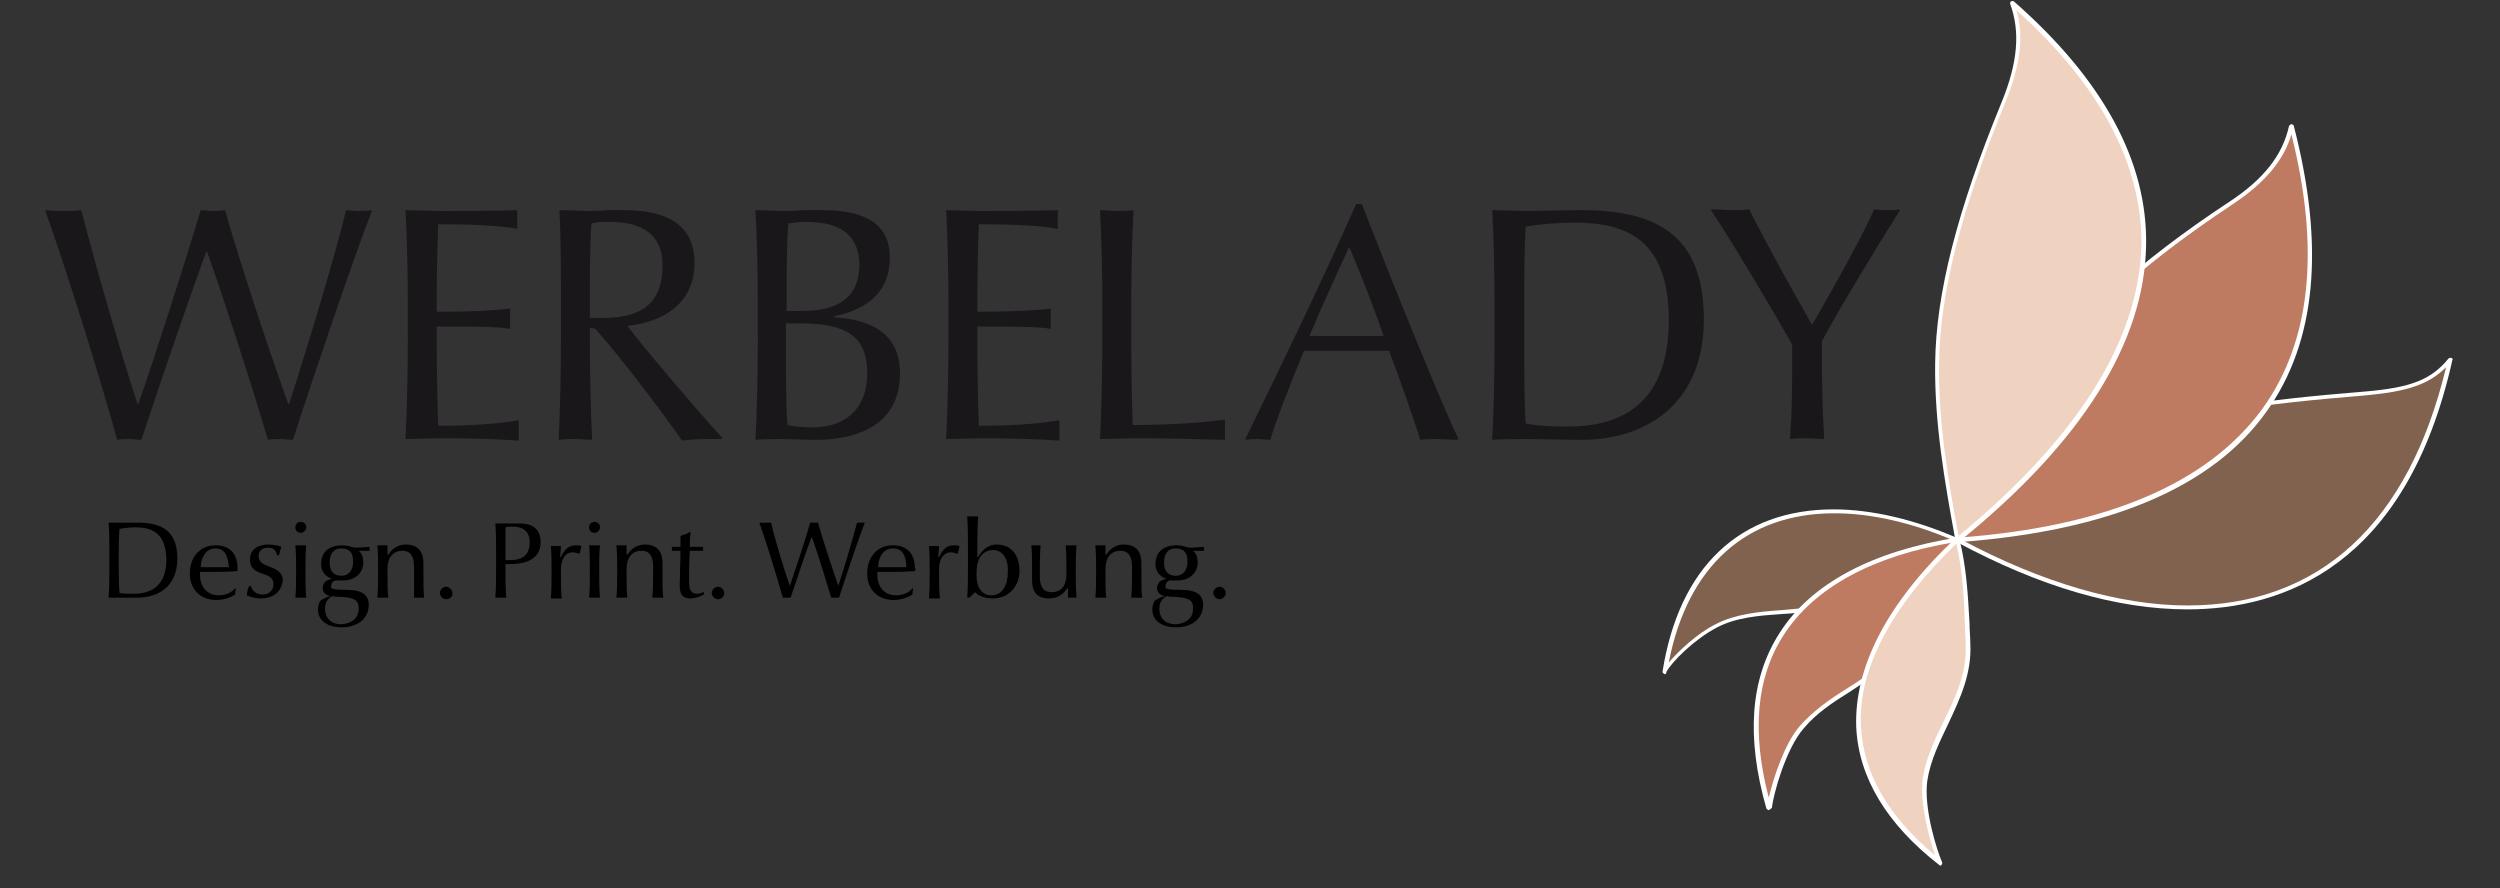 <?xml version="1.0" encoding="utf-8"?>
<!-- Generator: Adobe Illustrator 24.1.1, SVG Export Plug-In . SVG Version: 6.00 Build 0)  -->
<svg version="1.1" id="Ebene_2" xmlns="http://www.w3.org/2000/svg" xmlns:xlink="http://www.w3.org/1999/xlink" x="0px" y="0px"
	 viewBox="0 0 320 113.7" style="enable-background:new 0 0 320 113.7;" xml:space="preserve">
<rect x="0" y="0" width="320" height="113.7" fill="#333333" stroke="none"/>
<style type="text/css">
	.st0{fill-rule:evenodd;clip-rule:evenodd;fill:#81624F;}
	.st1{fill:#FFFFFF;}
	.st2{fill-rule:evenodd;clip-rule:evenodd;fill:#BF7B61;}
	.st3{fill-rule:evenodd;clip-rule:evenodd;fill:#EFD3C0;}
	.st4{fill:#1A171B;}
</style>
<path class="st0" d="M213.1,86c0.8-1.4,3.7-4.3,6.7-5.9c5.4-2.9,12.8-0.5,17.6-4.3c3.3-2.7,10.4-3.4,13.2-6.7
	C234.1,61.9,216.6,64.3,213.1,86L213.1,86z"/>
<path class="st1" d="M213.1,86.3C213.1,86.3,213.1,86.3,213.1,86.3c-0.2-0.1-0.3-0.2-0.3-0.3c2.1-13.4,9.9-20.8,21.9-20.8
	c4.9,0,10.4,1.3,15.9,3.7c0.1,0,0.2,0.1,0.2,0.2c0,0.1,0,0.2-0.1,0.2c-1.6,1.9-4.6,3-7.4,4c-2.3,0.8-4.4,1.6-5.8,2.7
	c-2.6,2.1-6.1,2.4-9.5,2.6c-2.8,0.2-5.7,0.4-8.2,1.7c-2.9,1.5-5.8,4.4-6.5,5.7C213.3,86.2,213.2,86.3,213.1,86.3z M234.8,65.7
	c-11.3,0-18.8,6.8-21.2,19.1c1.3-1.5,3.6-3.7,6-4.9c2.5-1.3,5.5-1.6,8.4-1.8c3.4-0.3,6.7-0.5,9.2-2.5c1.5-1.2,3.7-2,6-2.8
	c2.6-0.9,5.3-1.9,6.9-3.6C244.8,66.9,239.5,65.7,234.8,65.7z"/>
<path class="st2" d="M226.4,103.4c0.1-1.8,1.8-7.6,4.1-10.4c3.9-4.5,10.5-6.1,13.4-11.8c1.9-3.9,5.4-7.9,6.6-12.2
	C232,71.9,220.3,82.5,226.4,103.4L226.4,103.4z"/>
<path class="st1" d="M226.4,103.7c-0.1,0-0.2-0.1-0.3-0.2c-2.6-9.1-2.1-16.6,1.7-22.5c4-6.3,11.9-10.5,22.8-12.2
	c0.1,0,0.2,0,0.2,0.1c0.1,0.1,0.1,0.2,0.1,0.3c-0.8,2.7-2.4,5.3-4,7.8c-1,1.5-1.9,3-2.6,4.4c-1.7,3.4-4.7,5.3-7.6,7.2
	c-2.1,1.3-4.2,2.7-5.8,4.6c-2.3,2.6-3.9,8.4-4.1,10.2C226.7,103.5,226.6,103.6,226.4,103.7C226.4,103.7,226.4,103.7,226.4,103.7z
	 M250.2,69.4c-10.4,1.7-18,5.8-21.9,11.9c-3.5,5.4-4.1,12.4-1.9,20.8c0.6-2.5,2-6.9,4-9.2c1.7-1.9,3.8-3.4,5.9-4.7
	c2.9-1.8,5.8-3.8,7.4-7c0.8-1.5,1.7-2.9,2.7-4.5C247.8,74.3,249.4,71.9,250.2,69.4z"/>
<path class="st0" d="M313.6,45.9c-2.1,2.6-4.7,3.8-10.7,4.3c-13.4,1.1-24.2,2.3-32.3,6.6c-6.5,3.4-14.1,7.5-20,12.3
	C279.4,84.7,306,80.4,313.6,45.9L313.6,45.9z"/>
<path class="st1" d="M280,78L280,78c-9,0-18.9-2.9-29.5-8.6c-0.1,0-0.2-0.1-0.2-0.2c0-0.1,0.1-0.2,0.1-0.2
	c5.8-4.7,13.1-8.6,20.1-12.3c8.2-4.3,19.1-5.5,32.4-6.6c5.7-0.5,8.3-1.5,10.5-4.2c0.1-0.1,0.2-0.1,0.4-0.1c0.1,0.1,0.2,0.2,0.1,0.3
	C308,72.5,292.2,78,280,78z M251.1,69.1c10.3,5.5,20.3,8.4,28.9,8.4c16.9,0,28.3-10.5,33.1-30.5c-2.2,2.2-4.9,3.1-10.2,3.6
	c-13.3,1.1-24.1,2.3-32.2,6.6C263.9,60.7,256.7,64.5,251.1,69.1z"/>
<path class="st2" d="M293.3,16.1c-0.7,3.3-2.7,6.5-7.8,9.9c-11.3,7.5-19.6,14.8-24.8,22.5c-4.2,6.2-7.1,13.6-10.1,20.6
	C285.2,66.6,302.3,50.2,293.3,16.1L293.3,16.1z"/>
<path class="st1" d="M250.6,69.4c-0.1,0-0.2,0-0.2-0.1c-0.1-0.1-0.1-0.2,0-0.3l0.8-2c2.7-6.4,5.5-13,9.3-18.6
	c5.1-7.5,13.2-14.9,24.9-22.6c4.4-2.9,6.8-6,7.6-9.7c0.1-0.1,0.2-0.2,0.3-0.2c0,0,0,0,0,0c0.1,0,0.3,0.1,0.3,0.2
	c4,15.4,2.9,27.7-3.5,36.6C283.2,62.4,269.9,68,250.6,69.4C250.6,69.4,250.6,69.4,250.6,69.4z M293.3,17.2c-1,3.4-3.5,6.3-7.6,9
	c-11.6,7.7-19.7,15-24.8,22.5c-3.8,5.6-6.6,12.1-9.3,18.5l-0.7,1.6c18.8-1.4,31.8-7,38.7-16.5C295.8,43.7,297,31.9,293.3,17.2z"/>
<path class="st3" d="M248.4,110.5c-0.8-1.6-2.5-7.1-2-10.7c0.9-6.1,5.9-10.8,5.5-17.4c-0.3-4.4-0.3-9-1.4-13.3
	C235.8,83.1,232.6,98.1,248.4,110.5L248.4,110.5z"/>
<path class="st1" d="M248.4,110.8c0,0-0.1,0-0.2-0.1c-6.7-5.2-10.3-11.2-10.6-17.6c-0.3-7.7,4-16,12.7-24.2c0.1-0.1,0.2-0.1,0.3-0.1
	c0.1,0,0.2,0.1,0.2,0.2c0.9,3.5,1.1,7.2,1.3,10.8c0,0.9,0.1,1.7,0.1,2.6c0.2,3.8-1.3,7-2.8,10.2c-1.1,2.3-2.3,4.7-2.7,7.3
	c-0.5,3.5,1.2,8.9,1.9,10.5c0,0.1,0,0.3-0.1,0.3C248.5,110.7,248.5,110.8,248.4,110.8z M250.4,69.6c-8.3,8-12.6,16.1-12.2,23.4
	c0.3,6,3.5,11.5,9.5,16.5c-0.8-2.3-2-6.8-1.6-9.8c0.4-2.7,1.6-5.1,2.7-7.4c1.5-3,3-6.2,2.8-9.9c0-0.9-0.1-1.7-0.1-2.6
	C251.4,76.4,251.2,72.9,250.4,69.6z"/>
<path class="st3" d="M257.5,0.4c1.2,3.1,1.3,7-1.1,12.8c-5.2,12.8-8.4,23.9-8.5,33.3c-0.1,7.6,1.2,15.1,2.6,22.6
	C277.8,46.9,283.7,23.3,257.5,0.4L257.5,0.4z"/>
<path class="st1" d="M250.6,69.4C250.6,69.4,250.5,69.4,250.6,69.4c-0.2-0.1-0.2-0.1-0.3-0.2c-1.4-7.6-2.7-15.1-2.6-22.7
	c0.1-8.9,2.8-19.5,8.5-33.4c2.1-5.1,2.4-9.1,1.1-12.6c0-0.1,0-0.3,0.1-0.3c0.1-0.1,0.3-0.1,0.4,0c11.4,10,17.1,20.5,16.9,31.2
	c-0.2,12.4-8.2,25.2-23.9,37.9C250.7,69.4,250.7,69.4,250.6,69.4z M258.1,1.3c1,3.3,0.5,7.2-1.5,12c-5.7,13.9-8.3,24.4-8.4,33.2
	c-0.1,7.4,1.1,14.7,2.5,22.1C266,56,273.8,43.5,274.1,31.4C274.2,21.1,268.9,11,258.1,1.3z"/>
<g>
	<path d="M17.6,76.5c-0.7,0-1.7,0-2.3,0c-0.4,0-1,0-1.4,0c0.1-1.2,0.1-2.7,0.1-4v-1.7c0-1.3,0-2.8-0.1-3.9c0.4,0,1,0,1.4,0
		c0.7,0,1.6,0,2.3,0c3.3,0,5.1,1.2,5.1,4.6C22.7,75.2,20.1,76.5,17.6,76.5z M17.3,67.5c-0.7,0-1.5,0.1-2,0.2
		c-0.1,0.9-0.1,2.3-0.1,3.2v1.7c0,0.9,0,2.4,0.1,3.3c0.4,0.1,1.1,0.1,1.8,0.1c2,0,4.2-0.8,4.2-4.4C21.2,68.3,19.6,67.5,17.3,67.5z"
		/>
	<path d="M30.4,73.1L30.4,73.1c-1.2,0.1-2.4,0.1-3.2,0.1h-1.6c0,0.1,0,0.3,0,0.4c0,1.4,0.8,2.6,2.4,2.6c0.8,0,1.6-0.3,2.1-0.9
		l0.1,0.1c-0.1,0.2-0.1,0.6-0.1,0.7c-0.6,0.4-1.5,0.7-2.4,0.7c-2,0-3.4-1.3-3.4-3.4c0-2,1.2-3.6,3.3-3.6c2,0,2.8,1.3,2.8,2.9
		C30.4,72.7,30.4,72.9,30.4,73.1z M27.6,70.2c-1.4,0-1.9,1.4-1.9,2.4h1.6c0.6,0,1.6,0,2,0C29.2,71.6,29,70.2,27.6,70.2z"/>
	<path d="M33.4,76.6c-0.7,0-1.4-0.2-1.8-0.4c0-0.3,0.1-0.8,0.3-1.2h0.2c0.2,0.7,0.8,1.1,1.5,1.1c0.7,0,1.4-0.4,1.4-1.3
		c0-0.8-0.5-1.1-1.5-1.4c-0.8-0.3-1.5-0.6-1.5-1.8c0-1.4,1.2-1.9,2.3-1.9c0.6,0,1.3,0.1,1.7,0.3c-0.1,0.3-0.2,0.8-0.3,1.1h-0.2
		c-0.2-0.6-0.4-1-1.2-1c-0.6,0-1.2,0.3-1.2,1.1c0,0.7,0.5,1,1.3,1.3c1.1,0.4,1.8,0.8,1.8,1.8C36,75.9,34.8,76.6,33.4,76.6z"/>
	<path d="M38.5,68.2c-0.4,0-0.7-0.3-0.7-0.7c0-0.4,0.3-0.7,0.7-0.7c0.4,0,0.7,0.3,0.7,0.7C39.2,67.8,38.9,68.2,38.5,68.2z
		 M38.5,76.5c-0.2,0-0.5,0-0.7,0c0.1-0.8,0.1-2.3,0.1-3.2v-0.6c0-0.8,0-2.1-0.1-2.9c0.1,0,0.4,0,0.7,0c0.2,0,0.5,0,0.7,0
		c-0.1,0.8-0.1,2-0.1,2.9v0.6c0,0.8,0,2.4,0.1,3.2C39,76.5,38.7,76.5,38.5,76.5z"/>
	<path d="M44.4,75.5c1.7,0,2.8,0.5,2.8,1.9c0,1.6-1.2,2.9-3.5,2.9c-1.4,0-3-0.6-3-2.3c0-0.4,0.1-0.8,0.3-1.1
		c0.3-0.2,0.8-0.5,1.3-0.6v0c-0.6-0.1-1-0.5-1-1c0-0.8,0.6-1.1,1.2-1.2v0c-0.8-0.3-1.4-0.9-1.4-1.9c0-1.7,1.2-2.4,2.7-2.4
		c0.4,0,0.9,0.1,1.2,0.2c0.3,0.1,0.5,0.1,0.8,0.1l1.5-0.1v0.5h-1.4l0,0c0.4,0.3,0.6,0.8,0.6,1.5c0,1.4-1.1,2.3-2.6,2.3
		c-0.3,0-0.4,0-0.6,0c-0.5-0.1-0.9,0.2-0.9,0.7C42.2,75.4,42.8,75.5,44.4,75.5z M43.7,76.4c-0.3,0-0.8,0-1.1-0.1
		c-0.6,0.2-1,0.8-1,1.6c0,1.5,1.1,2,2,2c1.1,0,2.3-0.6,2.3-1.9C46,76.8,45.3,76.5,43.7,76.4z M43.7,70.2c-1.1,0-1.5,0.8-1.5,1.8
		c0,1.1,0.5,1.7,1.5,1.7c1,0,1.5-0.8,1.5-1.8C45.2,70.8,44.8,70.2,43.7,70.2z"/>
	<path d="M53.6,76.5c-0.2,0-0.5,0-0.6,0C53,75.6,53,74,53,73v-0.4c0-1-0.2-2.1-1.5-2.1c-1.2,0-1.9,0.9-1.9,2.3v0.9
		c0,0.8,0,2,0.1,2.8c-0.2,0-0.4,0-0.7,0s-0.5,0-0.7,0c0.1-0.8,0.1-2.3,0.1-3.2v-0.6c0-0.8,0-1.9-0.1-2.9c0.3,0,0.4,0,0.7,0
		c0.2,0,0.4,0,0.6,0c0,0.4,0,0.7,0,1.2h0.1c0.5-0.8,1.3-1.3,2.2-1.3c1.8,0,2.3,1.1,2.3,2.4c0,0.5,0,1.1,0,1.8v0.2
		c0,0.6,0,1.8,0.1,2.4C54.1,76.5,53.8,76.5,53.6,76.5z"/>
	<path d="M57.1,76.7c-0.4,0-0.8-0.4-0.8-0.8c0-0.4,0.4-0.8,0.8-0.8c0.4,0,0.8,0.4,0.8,0.8C58,76.3,57.6,76.7,57.1,76.7z"/>
	<path d="M65.3,72.2h-0.6v0.1c0,1.2,0,3.1,0.1,4.2c-0.2,0-0.5,0-0.7,0c-0.2,0-0.5,0-0.7,0c0.1-1.1,0.1-3,0.1-4.2v-1.4
		c0-1.3,0-2.8-0.1-3.9c0.5,0,1,0,1.3,0c0.3,0,0.6,0,1,0c0.3,0,0.6,0,0.8,0c1.1,0,2.7,0.3,2.7,2.4C69.2,71.8,66.9,72.2,65.3,72.2z
		 M65.6,67.4c-0.3,0-0.6,0-0.9,0.1c0,0.9,0,2.5,0,3.4v0.8h0.5c1.4,0,2.6-0.4,2.6-2.3C67.8,67.9,66.8,67.4,65.6,67.4z"/>
	<path d="M74.2,70.9L74.2,70.9c-0.3-0.1-0.6-0.2-0.9-0.2c-1,0-1.5,1-1.5,2.1v0.6c0,0.8,0,2.4,0.1,3.2c-0.2,0-0.4,0-0.7,0
		c-0.2,0-0.5,0-0.7,0c0.1-0.8,0.1-2.3,0.1-3.2v-0.6c0-0.8,0-2.1-0.1-2.9c0.1,0,0.4,0,0.7,0c0.2,0,0.4,0,0.6,0c0,0.4-0.1,1-0.1,1.4
		h0.1c0.5-1.1,1.1-1.5,1.9-1.5c0.3,0,0.5,0,0.7,0.1l0,0.1C74.4,70.2,74.2,70.6,74.2,70.9z"/>
	<path d="M76.1,68.2c-0.4,0-0.7-0.3-0.7-0.7c0-0.4,0.3-0.7,0.7-0.7c0.4,0,0.7,0.3,0.7,0.7C76.8,67.8,76.5,68.2,76.1,68.2z
		 M76.1,76.5c-0.2,0-0.5,0-0.7,0c0.1-0.8,0.1-2.3,0.1-3.2v-0.6c0-0.8,0-2.1-0.1-2.9c0.1,0,0.4,0,0.7,0c0.2,0,0.5,0,0.7,0
		c-0.1,0.8-0.1,2-0.1,2.9v0.6c0,0.8,0,2.4,0.1,3.2C76.6,76.5,76.3,76.5,76.1,76.5z"/>
	<path d="M84.1,76.5c-0.2,0-0.5,0-0.6,0c0.1-0.9,0.1-2.5,0.1-3.5v-0.4c0-1-0.2-2.1-1.5-2.1c-1.2,0-1.9,0.9-1.9,2.3v0.9
		c0,0.8,0,2,0.1,2.8c-0.2,0-0.4,0-0.7,0c-0.2,0-0.5,0-0.7,0c0.1-0.8,0.1-2.3,0.1-3.2v-0.6c0-0.8,0-1.9-0.1-2.9c0.3,0,0.4,0,0.7,0
		c0.2,0,0.4,0,0.6,0c0,0.4,0,0.7,0,1.2h0.1c0.5-0.8,1.3-1.3,2.2-1.3c1.8,0,2.3,1.1,2.3,2.4c0,0.5,0,1.1,0,1.8v0.2
		c0,0.6,0,1.8,0.1,2.4C84.6,76.5,84.3,76.5,84.1,76.5z"/>
	<path d="M88.4,76.6c-1.1,0-1.4-0.6-1.4-1.7c0-1,0.1-2.8,0.1-4.4H86v-0.5h1.1c0-0.3,0-0.9,0-1.4c0.3-0.1,0.9-0.3,1.2-0.5l0.1,0
		c-0.1,0.6-0.1,1.5-0.1,1.9h1.7v0.5h-1.7c-0.1,1.2-0.1,2.7-0.1,3.9c0,1,0.2,1.6,1,1.6c0.3,0,0.6-0.1,0.8-0.2l0.1,0l0,0.3
		C89.5,76.4,88.9,76.6,88.4,76.6z"/>
	<path d="M91.9,76.7c-0.4,0-0.8-0.4-0.8-0.8c0-0.4,0.4-0.8,0.8-0.8c0.4,0,0.8,0.4,0.8,0.8C92.7,76.3,92.4,76.7,91.9,76.7z"/>
	<path d="M107.4,76.5c-0.1,0-0.4,0-0.5,0c-0.2,0-0.4,0-0.5,0c-0.7-2.3-1.8-5.9-2.5-7.8h0c-0.8,2.1-1.9,5.4-2.7,7.8
		c-0.1,0-0.4,0-0.5,0c-0.2,0-0.4,0-0.5,0c-0.7-2.5-2.2-7.4-3-9.6l0,0c0.3,0,0.6,0,0.8,0c0.2,0,0.4,0,0.7,0c0.5,2.2,1.6,5.8,2.4,8.1
		h0c0.6-1.8,2-5.9,2.6-8.1c0.2,0,0.4,0,0.5,0c0.2,0,0.3,0,0.5,0c0.7,2.5,2,6.3,2.6,8.1h0c0.6-1.8,1.9-6.1,2.4-8.1c0.1,0,0.3,0,0.5,0
		c0.1,0,0.4,0,0.5,0l0,0C109.9,68.9,108.2,74,107.4,76.5z"/>
	<path d="M117.1,73.1L117.1,73.1c-1.2,0.1-2.4,0.1-3.2,0.1h-1.6c0,0.1,0,0.3,0,0.4c0,1.4,0.8,2.6,2.4,2.6c0.8,0,1.6-0.3,2.1-0.9
		l0.1,0.1c-0.1,0.2-0.1,0.6-0.1,0.7c-0.6,0.4-1.5,0.7-2.4,0.7c-2,0-3.4-1.3-3.4-3.4c0-2,1.2-3.6,3.3-3.6c2,0,2.8,1.3,2.8,2.9
		C117.2,72.7,117.2,72.9,117.1,73.1z M114.3,70.2c-1.4,0-1.9,1.4-1.9,2.4h1.6c0.6,0,1.6,0,2,0C116,71.6,115.8,70.2,114.3,70.2z"/>
	<path d="M122.6,70.9L122.6,70.9c-0.3-0.1-0.6-0.2-0.9-0.2c-1,0-1.5,1-1.5,2.1v0.6c0,0.8,0,2.4,0.1,3.2c-0.2,0-0.4,0-0.7,0
		c-0.2,0-0.5,0-0.7,0c0.1-0.8,0.1-2.3,0.1-3.2v-0.6c0-0.8,0-2.1-0.1-2.9c0.1,0,0.4,0,0.7,0c0.2,0,0.4,0,0.6,0c0,0.4-0.1,1-0.1,1.4
		h0.1c0.5-1.1,1.1-1.5,1.9-1.5c0.3,0,0.5,0,0.7,0.1l0,0.1C122.8,70.2,122.6,70.6,122.6,70.9z"/>
	<path d="M127.1,76.6c-1,0-1.8-0.3-2.3-0.8c-0.2,0.2-0.5,0.5-0.7,0.7h-0.3c0.1-1.1,0.1-2.9,0.1-4.2v-1.4c0-1.3,0-3.8-0.1-4.8
		c0.2,0,0.4,0,0.7,0c0.2,0,0.5,0,0.7,0c-0.1,1.1-0.1,3.6-0.1,4.8v0.4h0.1c0.4-0.7,1.1-1.6,2.4-1.6c2.1,0,2.9,1.7,2.9,3.4
		S129.3,76.6,127.1,76.6z M127.1,70.4c-1,0-1.7,0.7-1.9,1.5c-0.2,0.5-0.2,1.2-0.2,1.8c0,1.5,0.7,2.5,1.9,2.5c1.4,0,2.1-1.3,2.1-3
		C129.1,71.8,128.5,70.4,127.1,70.4z"/>
	<path d="M137.3,76.5c-0.2,0-0.4,0-0.6,0c0-0.4,0-0.8,0-1.2h-0.1c-0.5,0.8-1.3,1.3-2.3,1.3c-1.8,0-2.2-1.1-2.2-2.4
		c0-0.5,0-1.1,0-1.8v-0.2c0-0.6,0-1.8-0.1-2.4c0.1,0,0.4,0,0.6,0c0.2,0,0.5,0,0.6,0c-0.1,0.9-0.1,2.5-0.1,3.5v0.4
		c0,1,0.2,2.1,1.5,2.1c1.3,0,1.9-0.9,1.9-2.3v-0.9c0-0.8,0-2-0.1-2.8c0.1,0,0.4,0,0.7,0c0.2,0,0.5,0,0.7,0c-0.1,0.8-0.1,2.3-0.1,3.2
		v0.6c0,0.8,0,1.9,0.1,2.9C137.7,76.5,137.6,76.5,137.3,76.5z"/>
	<path d="M145.4,76.5c-0.2,0-0.5,0-0.6,0c0.1-0.9,0.1-2.5,0.1-3.5v-0.4c0-1-0.2-2.1-1.5-2.1c-1.2,0-1.9,0.9-1.9,2.3v0.9
		c0,0.8,0,2,0.1,2.8c-0.2,0-0.4,0-0.7,0c-0.2,0-0.5,0-0.7,0c0.1-0.8,0.1-2.3,0.1-3.2v-0.6c0-0.8,0-1.9-0.1-2.9c0.3,0,0.4,0,0.7,0
		c0.2,0,0.4,0,0.6,0c0,0.4,0,0.7,0,1.2h0.1c0.5-0.8,1.3-1.3,2.2-1.3c1.8,0,2.3,1.1,2.3,2.4c0,0.5,0,1.1,0,1.8v0.2
		c0,0.6,0,1.8,0.1,2.4C145.9,76.5,145.6,76.5,145.4,76.5z"/>
	<path d="M151.2,75.5c1.7,0,2.8,0.5,2.8,1.9c0,1.6-1.2,2.9-3.5,2.9c-1.4,0-3-0.6-3-2.3c0-0.4,0.1-0.8,0.3-1.1
		c0.3-0.2,0.8-0.5,1.3-0.6v0c-0.6-0.1-1-0.5-1-1c0-0.8,0.6-1.1,1.2-1.2v0c-0.8-0.3-1.4-0.9-1.4-1.9c0-1.7,1.2-2.4,2.7-2.4
		c0.4,0,0.9,0.1,1.2,0.2c0.3,0.1,0.5,0.1,0.8,0.1l1.5-0.1v0.5h-1.4l0,0c0.4,0.3,0.6,0.8,0.6,1.5c0,1.4-1.1,2.3-2.6,2.3
		c-0.3,0-0.4,0-0.6,0c-0.5-0.1-0.9,0.2-0.9,0.7C149,75.4,149.6,75.5,151.2,75.5z M150.5,76.4c-0.3,0-0.8,0-1.1-0.1
		c-0.6,0.2-1,0.8-1,1.6c0,1.5,1.1,2,2,2c1.1,0,2.3-0.6,2.3-1.9C152.8,76.8,152.1,76.5,150.5,76.4z M150.5,70.2
		c-1.1,0-1.5,0.8-1.5,1.8c0,1.1,0.5,1.7,1.5,1.7c1,0,1.5-0.8,1.5-1.8C152,70.8,151.6,70.2,150.5,70.2z"/>
	<path d="M156.1,76.7c-0.4,0-0.8-0.4-0.8-0.8c0-0.4,0.4-0.8,0.8-0.8c0.4,0,0.8,0.4,0.8,0.8C156.9,76.3,156.5,76.7,156.1,76.7z"/>
</g>
<g>
	<path class="st4" d="M37.5,56.3c-0.4,0-1.1-0.1-1.6-0.1c-0.5,0-1.2,0-1.6,0.1c-2.1-7.1-5.7-18.2-7.8-24.1h-0.1
		c-2.4,6.6-5.8,16.5-8.3,24.1c-0.3,0-1.1-0.1-1.5-0.1c-0.5,0-1.1,0-1.6,0.1c-2.1-7.7-6.8-22.7-9.2-29.3l0.1-0.1
		c1,0.1,1.8,0.1,2.5,0.1c0.6,0,1.4,0,2-0.1c1.7,6.6,4.9,17.8,7.2,24.8h0.1c2-5.6,6-18.2,8-24.8c0.6,0,1.1,0.1,1.6,0.1
		c0.5,0,1,0,1.5-0.1c2.2,7.7,6.1,19.3,8.1,24.8H37c1.8-5.5,5.9-18.9,7.3-24.8c0.4,0,1,0.1,1.5,0.1c0.4,0,1.3,0,1.7-0.1l0.1,0.1
		C45.3,32.9,40,48.5,37.5,56.3z"/>
	<path class="st4" d="M56.4,56.1c-1.1,0-3.5,0.1-4.5,0.1c0.2-3.4,0.3-9.1,0.3-13V39c0-3.9-0.1-8.7-0.3-12.1c1,0,2.9,0.1,4.3,0.1
		c2.8,0,7.2,0,10-0.1c0,0.5,0,0.9,0,1.2c0,0.3,0,0.8,0,1.2c-1.8-0.4-6-0.6-10.1-0.6c-0.1,2-0.2,6.3-0.2,9.8v1.4c5,0,7.8-0.2,9.4-0.4
		c0,0.5,0,0.9,0,1.3s0,0.9,0,1.3c-1.6-0.3-4.4-0.3-9.4-0.3v1.6c0,3.8,0.1,9.4,0.2,11.1c3.8,0,7.2-0.2,10.3-0.7c0,0.7,0,1.1,0,1.3
		c0,0.3,0,0.6,0,1.3C63.8,56.2,60.1,56.1,56.4,56.1z"/>
	<path class="st4" d="M92.3,56.2c-0.9,0-1.5,0-2.1,0c-0.7,0-2.3,0.1-2.9,0.2c-1.9-2.8-7.7-10.5-11-14.2c-0.1-0.2-0.4-0.2-0.8-0.2
		v1.3c0,3.8,0.1,9.5,0.3,13c-0.6,0-1.4-0.1-2.1-0.1c-0.7,0-1.5,0-2.2,0.1c0.2-3.4,0.3-9.1,0.3-13V39c0-3.9,0-8.7-0.2-12.1
		c1.4,0,2.5,0.1,3.5,0.1c0.7,0,1.6,0,2.5-0.1c0.9,0,1.8,0,2.4,0c4.9,0,8.9,1.6,8.9,6.7c0,5.6-4.5,7.7-8.6,8.1
		c2,2.7,9.5,11.5,12.2,14.4L92.3,56.2z M77.9,28.4c-0.6,0-1.4,0-2.2,0.2c-0.2,2.6-0.2,7.7-0.2,10.4v1.7H77c4,0,7.8-1,7.8-6.7
		C84.8,29.2,81.1,28.4,77.9,28.4z"/>
	<path class="st4" d="M104.4,56.3c-1.4,0-3.4-0.1-4.6-0.1c-0.8,0-2.2,0-3.1,0.1c0.2-3.6,0.3-9.1,0.3-13V39c0-3.9-0.1-8.6-0.3-12.1
		c1.1,0,2.6,0.1,3.6,0.1c0.7,0,1.5,0,2.4-0.1c0.9,0,1.7,0,2.4,0c4.3,0,8.8,0.9,8.8,6.1c0,4.2-2.7,6.6-7.2,7.5v0.1
		c5.1,0.3,8.5,2.3,8.5,7.2C115.2,54.6,109.4,56.3,104.4,56.3z M103.1,28.4c-0.6,0-1.5,0.1-2.2,0.2c-0.2,2.6-0.2,5.4-0.2,8.1v3.1h2
		c4,0,7.3-1.3,7.3-6C109.9,29.2,106.3,28.4,103.1,28.4z M102.4,41.4h-1.8v3.4c0,2.8,0,7.6,0.2,9.6c1,0.2,1.9,0.3,3.2,0.3
		c3.6,0,7-1.8,7-7C111,42.8,108,41.4,102.4,41.4z"/>
	<path class="st4" d="M125.6,56.1c-1.1,0-3.5,0.1-4.5,0.1c0.2-3.4,0.3-9.1,0.3-13V39c0-3.9-0.1-8.7-0.3-12.1c1,0,2.9,0.1,4.3,0.1
		c2.8,0,7.2,0,10-0.1c0,0.5,0,0.9,0,1.2c0,0.3,0,0.8,0,1.2c-1.8-0.4-6-0.6-10.1-0.6c-0.1,2-0.2,6.3-0.2,9.8v1.4c5,0,7.8-0.2,9.4-0.4
		c0,0.5,0,0.9,0,1.3s0,0.9,0,1.3c-1.6-0.3-4.4-0.3-9.4-0.3v1.6c0,3.8,0.1,9.4,0.2,11.1c3.8,0,7.2-0.2,10.3-0.7c0,0.7,0,1.1,0,1.3
		c0,0.3,0,0.6,0,1.3C133,56.2,129.3,56.1,125.6,56.1z"/>
	<path class="st4" d="M145.3,56.1c-1,0-3.5,0.1-4.5,0.1c0.2-3.4,0.3-9.1,0.3-13V39c0-3.9-0.1-8.7-0.3-12.1c0.6,0,1.5,0.1,2.2,0.1
		c0.6,0,1.5,0,2.1-0.1c-0.2,3.4-0.3,8.3-0.3,12.1v4.3c0,3.9,0.1,9.4,0.2,11.1c3.8,0,8.2-0.2,11.8-0.7c0,0.7,0,1.1,0,1.3
		c0,0.3,0,0.6,0,1.3C153.6,56.2,148.9,56.1,145.3,56.1z"/>
	<path class="st4" d="M186.5,56.3c-0.7,0-1.9-0.1-2.6-0.1c-0.6,0-1.4,0-2.1,0.1c-0.9-2.9-2.5-7.4-4-11.4c-1.5,0-3.8,0-5.7,0
		c-1.8,0-3.4,0-5.2,0c-1.8,4.4-3.5,8.7-4.3,11.4c-0.5,0-1.1-0.1-1.5-0.1c-0.6,0-1.2,0-1.6,0.1l-0.1-0.1c4.8-9.8,9.8-20.2,14.2-30.1
		h0.7c3.9,10,10.2,25.6,12.4,30.1L186.5,56.3z M172.7,31.6c-1.3,2.8-3.8,8.3-5.1,11.4c1.2,0,3.1,0,4.6,0c1.6,0,3.7,0,4.9,0
		C176.3,40.6,174.1,34.8,172.7,31.6z"/>
	<path class="st4" d="M202.5,56.3c-2.1,0-5.1-0.1-7.1-0.1c-1.2,0-3,0-4.4,0.1c0.2-3.6,0.3-8.3,0.3-12.1V39c0-3.9-0.1-8.6-0.3-12.1
		c1.1,0,3.1,0.1,4.4,0.1c2.1,0,4.9-0.1,7.1-0.1c10.2,0,15.6,3.7,15.6,14.1C218,52.3,210,56.3,202.5,56.3z M201.6,28.5
		c-2.2,0-4.5,0.2-6.3,0.5c-0.2,2.7-0.2,7.1-0.2,10v5.1c0,2.8,0,7.5,0.2,10.1c1.3,0.3,3.4,0.4,5.4,0.4c6.2,0,12.9-2.4,12.9-13.6
		C213.6,31,208.6,28.5,201.6,28.5z"/>
	<path class="st4" d="M233.2,43.7v1.7c0,3.9,0.1,7.4,0.3,10.8c-0.6,0-1.5-0.1-2.2-0.1c-0.7,0-1.5,0-2.2,0.1c0.3-3.4,0.3-7,0.3-10.8
		v-1.3c-2.2-3.9-7.7-13.2-10.4-17.2l0.1-0.1c1,0,2,0.1,2.7,0.1c0.7,0,1.5,0,2.1-0.1c2,4,5.2,9.8,8,14.7h0.1
		c2.5-4.3,6.4-11.3,7.9-14.7c0.4,0,0.9,0.1,1.4,0.1c0.5,0,1.4,0,1.8-0.1l0.1,0.1C241.1,30.2,235.1,40,233.2,43.7z"/>
</g>
</svg>

